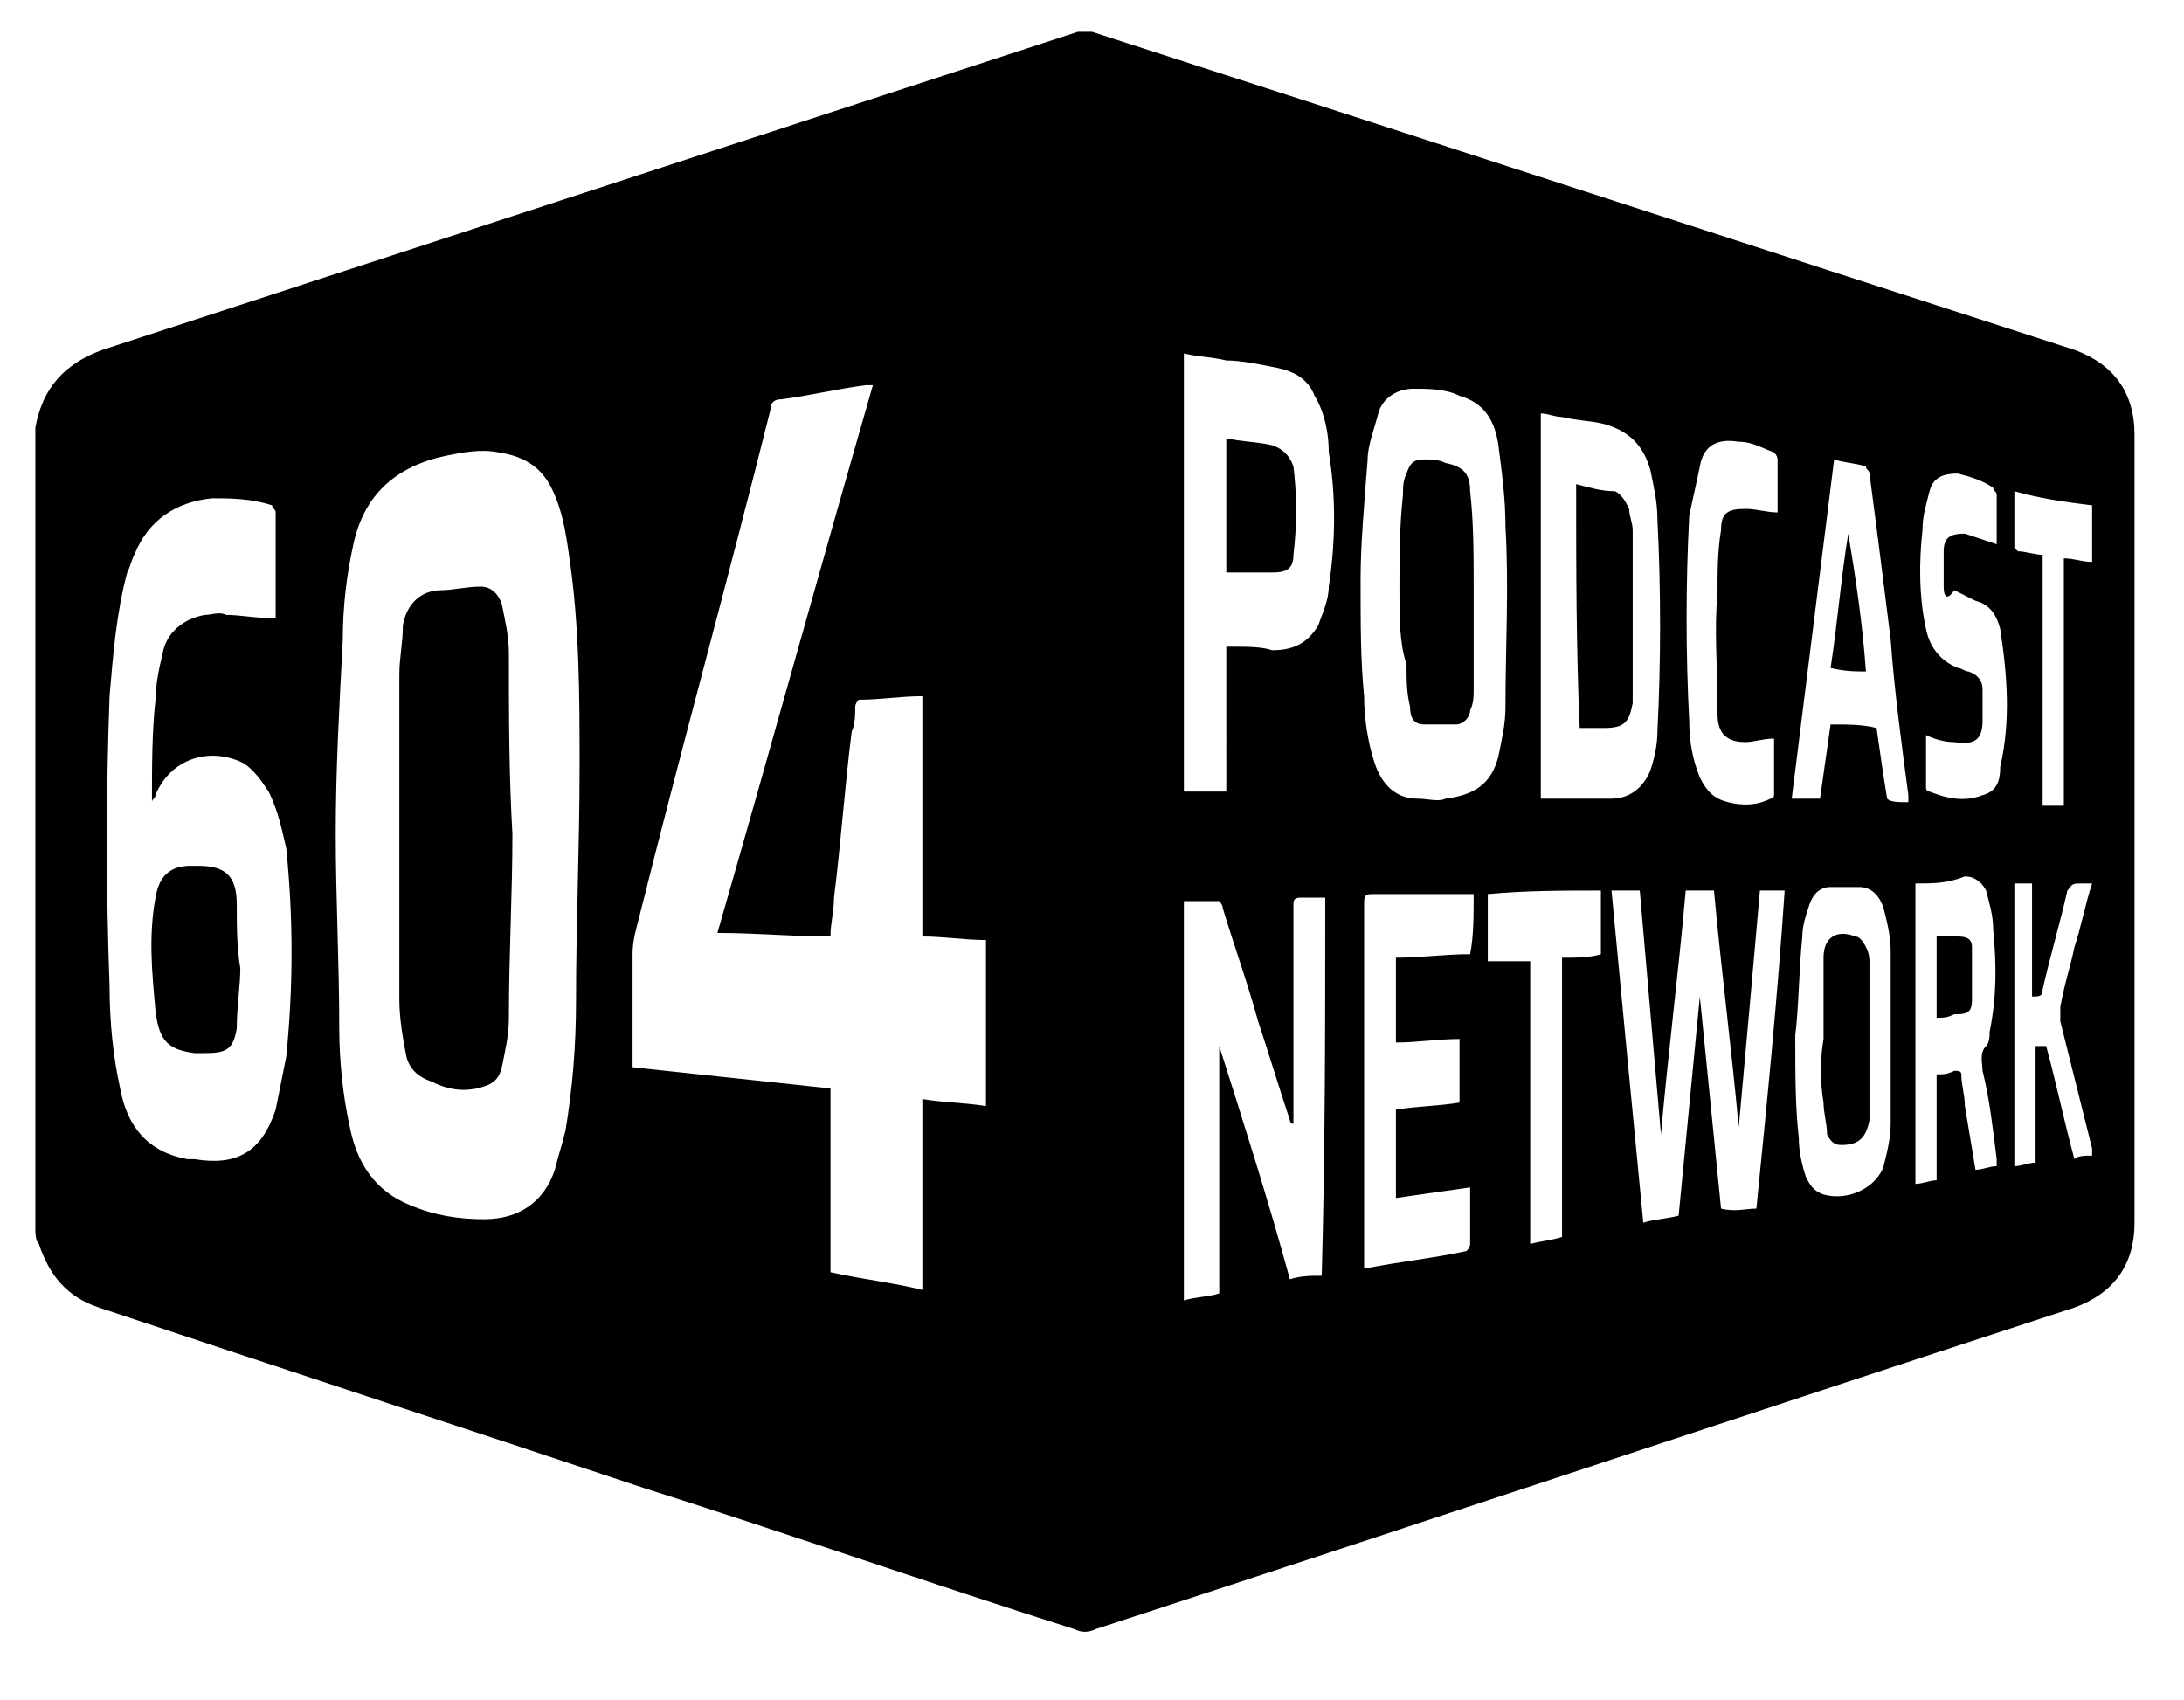 <?xml version="1.0" encoding="utf-8"?>
<!-- Generator: Adobe Illustrator 27.5.0, SVG Export Plug-In . SVG Version: 6.00 Build 0)  -->
<svg version="1.1" id="_604_LOGOS_Final_604_SECONDARY_LOGO"
	 xmlns="http://www.w3.org/2000/svg" xmlns:xlink="http://www.w3.org/1999/xlink" x="0px" y="0px" viewBox="0 0 61.8 48.1"
	 style="enable-background:new 0 0 61.8 48.1;" xml:space="preserve">
<style type="text/css">
</style>
<g>
	<path class="st0" d="M1,34.7c0-7.5,0-15,0-22.5c0,0,0-0.1,0-0.1c0.2-1.1,0.8-1.8,1.9-2.2c9.2-3,18.4-6,27.6-9c0.1,0,0.3,0,0.4,0
		c9.3,3,18.5,6,27.8,9c1.1,0.4,1.7,1.2,1.7,2.4c0,7.4,0,14.8,0,22.3c0,1.2-0.6,2-1.7,2.4c-9.2,3-18.5,6.1-27.7,9.1
		c-0.2,0.1-0.4,0.1-0.6,0c-4.1-1.3-8.1-2.7-12.2-4C13.1,40.4,7.9,38.7,2.8,37c-0.9-0.3-1.4-0.9-1.7-1.8C1,35.1,1,34.9,1,34.7z
		 M26.1,19.7c-0.6,0-1.2,0.1-1.8,0.1c0,0-0.1,0.1-0.1,0.2c0,0.2,0,0.5-0.1,0.7c-0.2,1.6-0.3,3.1-0.5,4.7c0,0.4-0.1,0.7-0.1,1.1
		c-1.1,0-2.1-0.1-3.2-0.1c1.5-5.2,2.9-10.3,4.4-15.5c-0.1,0-0.1,0-0.2,0c-0.8,0.1-1.6,0.3-2.4,0.4c-0.2,0-0.3,0.1-0.3,0.3
		c-1.2,4.8-2.5,9.5-3.7,14.3c-0.1,0.4-0.2,0.7-0.2,1.1c0,1,0,2,0,3c0,0.1,0,0.2,0,0.2c1.9,0.2,3.7,0.4,5.6,0.6c0,1.7,0,3.5,0,5.2
		c0.9,0.2,1.8,0.3,2.6,0.5c0-1.8,0-3.6,0-5.4c0.6,0.1,1.2,0.1,1.8,0.2c0-1.6,0-3.1,0-4.7c-0.6,0-1.2-0.1-1.8-0.1
		C26.1,24.3,26.1,22,26.1,19.7z M9.5,23.6c0,1.8,0.1,3.6,0.1,5.5c0,0.9,0.1,1.9,0.3,2.8c0.2,1,0.7,1.8,1.7,2.2
		c0.7,0.3,1.4,0.4,2.1,0.4c1,0,1.7-0.5,2-1.4c0.1-0.4,0.2-0.7,0.3-1.1c0.2-1.2,0.3-2.4,0.3-3.7c0-2.2,0.1-4.4,0.1-6.6c0-2,0-4-0.3-6
		c-0.1-0.7-0.2-1.3-0.5-1.9c-0.3-0.6-0.8-0.9-1.5-1c-0.5-0.1-1,0-1.5,0.1c-1.4,0.3-2.3,1.1-2.6,2.5c-0.2,0.9-0.3,1.8-0.3,2.7
		C9.6,20,9.5,21.8,9.5,23.6z M7.8,17.5C7.8,17.5,7.8,17.5,7.8,17.5c0-1,0-2,0-3c0-0.1-0.1-0.1-0.1-0.2c-0.6-0.2-1.2-0.2-1.7-0.2
		c-1,0.1-1.8,0.6-2.2,1.6c-0.1,0.2-0.1,0.3-0.2,0.5c-0.3,1.1-0.4,2.3-0.5,3.5c-0.1,2.7-0.1,5.5,0,8.2c0,1,0.1,2,0.3,2.9
		c0.2,1.1,0.8,1.8,1.9,2c0.1,0,0.1,0,0.2,0c1.2,0.2,1.9-0.2,2.3-1.4c0.1-0.5,0.2-1,0.3-1.5c0.2-2,0.2-3.9,0-5.9
		C8,23.6,7.9,23,7.6,22.4c-0.2-0.3-0.4-0.6-0.7-0.8c-1-0.5-2.1-0.1-2.5,0.9c0,0.1-0.1,0.1-0.1,0.2c0-0.1,0-0.1,0-0.1
		c0-0.9,0-1.9,0.1-2.8c0-0.4,0.1-0.9,0.2-1.3c0.1-0.6,0.6-1,1.2-1.1c0.2,0,0.4-0.1,0.6,0C6.8,17.4,7.3,17.5,7.8,17.5z M37.5,25.4
		c-0.2,0-0.5,0-0.7,0c-0.2,0-0.2,0.1-0.2,0.2c0,2,0,4,0,6c0,0.1,0,0.1,0,0.2c-0.1,0-0.1-0.1-0.1-0.1c-0.3-0.9-0.6-1.9-0.9-2.8
		c-0.3-1.1-0.7-2.2-1-3.2c0-0.1-0.1-0.2-0.1-0.2c-0.3,0-0.7,0-1,0c0,3.8,0,7.5,0,11.3c0.3-0.1,0.7-0.1,1-0.2c0-2.3,0-4.6,0-7
		c0,0,0,0,0,0c0.7,2.2,1.4,4.4,2,6.6c0.3-0.1,0.6-0.1,0.9-0.1C37.5,32.5,37.5,29,37.5,25.4z M34.7,18.3c0.1,0,0.1,0,0.2,0
		c0.4,0,0.8,0,1.1,0.1c0.6,0,1-0.2,1.3-0.7c0.1-0.3,0.3-0.7,0.3-1.1c0.2-1.3,0.2-2.6,0-3.8c0-0.5-0.1-1.1-0.4-1.6
		c-0.2-0.5-0.6-0.7-1.1-0.8c-0.5-0.1-1-0.2-1.4-0.2c-0.4-0.1-0.8-0.1-1.2-0.2c0,4.2,0,8.3,0,12.4c0.4,0,0.8,0,1.2,0
		C34.7,21,34.7,19.7,34.7,18.3z M38.5,16.4c0,1.3,0,2.3,0.1,3.3c0,0.6,0.1,1.3,0.3,1.9c0.2,0.6,0.6,1,1.2,1c0.3,0,0.6,0.1,0.8,0
		c0.8-0.1,1.3-0.4,1.5-1.2c0.1-0.5,0.2-0.9,0.2-1.4c0-1.7,0.1-3.4,0-5.1c0-0.8-0.1-1.5-0.2-2.3c-0.1-0.7-0.4-1.2-1.1-1.4
		C40.9,11,40.4,11,40,11c-0.5,0-0.9,0.3-1,0.7c-0.1,0.4-0.3,0.9-0.3,1.3C38.6,14.3,38.5,15.4,38.5,16.4z M49.7,34.2
		c0.3-3,0.6-6,0.8-9c-0.2,0-0.5,0-0.7,0c-0.2,2.3-0.4,4.5-0.6,6.7c0,0,0,0,0,0c-0.2-2.2-0.5-4.5-0.7-6.7c-0.3,0-0.5,0-0.8,0
		c-0.2,2.3-0.5,4.6-0.7,6.9c0,0,0,0,0,0c-0.2-2.3-0.4-4.6-0.6-6.9c-0.3,0-0.5,0-0.8,0c0.3,3.2,0.6,6.3,0.9,9.4
		c0.3-0.1,0.6-0.1,1-0.2c0.2-2.1,0.4-4.1,0.6-6.2c0,0,0,0,0,0c0.2,2,0.4,4,0.6,6C49.1,34.3,49.4,34.2,49.7,34.2z M43.6,22.6
		c0.7,0,1.3,0,2,0c0.5,0,0.9-0.3,1.1-0.8c0.1-0.3,0.2-0.7,0.2-1.1c0.1-2,0.1-4,0-6c0-0.5-0.1-0.9-0.2-1.4c-0.2-0.7-0.6-1.1-1.3-1.3
		c-0.4-0.1-0.8-0.1-1.2-0.2c-0.2,0-0.4-0.1-0.6-0.1C43.6,15.3,43.6,18.9,43.6,22.6z M41.7,25.3c-0.1,0-0.2,0-0.3,0
		c-0.9,0-1.7,0-2.6,0c-0.2,0-0.2,0.1-0.2,0.3c0,3.4,0,6.7,0,10.1c0,0.1,0,0.1,0,0.2c1-0.2,2-0.3,2.9-0.5c0,0,0.1-0.1,0.1-0.2
		c0-0.3,0-0.6,0-0.9c0-0.2,0-0.5,0-0.7c-0.7,0.1-1.4,0.2-2.1,0.3c0-0.8,0-1.6,0-2.5c0.6-0.1,1.2-0.1,1.8-0.2c0-0.6,0-1.2,0-1.8
		c-0.6,0-1.2,0.1-1.8,0.1c0-0.8,0-1.6,0-2.4c0.7,0,1.4-0.1,2.1-0.1C41.7,26.5,41.7,25.9,41.7,25.3z M54,22.7c0-0.1,0-0.1,0-0.2
		c-0.2-1.5-0.4-3-0.5-4.4c-0.2-1.6-0.4-3.2-0.6-4.7c0-0.1-0.1-0.1-0.1-0.2c-0.3-0.1-0.6-0.1-0.9-0.2c-0.4,3.2-0.8,6.4-1.2,9.6
		c0.3,0,0.5,0,0.8,0c0.1-0.7,0.2-1.4,0.3-2.1c0.5,0,0.9,0,1.3,0.1c0.1,0.7,0.2,1.4,0.3,2C53.5,22.7,53.7,22.7,54,22.7z M50.8,29.3
		c0,1.1,0,2,0.1,2.9c0,0.4,0.1,0.8,0.2,1.1c0.1,0.2,0.2,0.4,0.5,0.5c0.7,0.2,1.5-0.2,1.7-0.8c0.1-0.4,0.2-0.8,0.2-1.2
		c0-1.6,0-3.3,0-4.9c0-0.4-0.1-0.8-0.2-1.2c-0.1-0.3-0.3-0.6-0.7-0.6c-0.2,0-0.5,0-0.8,0c-0.3,0-0.5,0.2-0.6,0.5
		c-0.1,0.3-0.2,0.6-0.2,0.9C50.9,27.5,50.9,28.5,50.8,29.3z M50.3,14.5c0-0.5,0-1,0-1.5c0-0.1-0.1-0.2-0.1-0.2
		c-0.3-0.1-0.6-0.3-1-0.3c-0.6-0.1-1,0.1-1.1,0.7c-0.1,0.5-0.2,0.9-0.3,1.4c-0.1,1.9-0.1,3.9,0,5.8c0,0.6,0.1,1.1,0.3,1.6
		c0.2,0.4,0.4,0.6,0.8,0.7c0.4,0.1,0.8,0.1,1.2-0.1c0.1,0,0.1-0.1,0.1-0.1c0-0.5,0-1,0-1.6c-0.3,0-0.6,0.1-0.8,0.1
		c-0.5,0-0.8-0.2-0.8-0.8c0-0.1,0-0.2,0-0.3c0-1-0.1-2.1,0-3.1c0-0.6,0-1.2,0.1-1.8c0-0.5,0.2-0.6,0.7-0.6
		C49.7,14.4,50,14.5,50.3,14.5z M56.5,15.4c0-0.5,0-0.9,0-1.4c0-0.1-0.1-0.1-0.1-0.2c-0.3-0.2-0.6-0.3-1-0.4c-0.4,0-0.7,0.1-0.8,0.5
		c-0.1,0.4-0.2,0.7-0.2,1.1c-0.1,0.9-0.1,1.9,0.1,2.8c0.1,0.5,0.4,0.9,0.9,1.1c0.1,0,0.2,0.1,0.3,0.1c0.3,0.1,0.4,0.3,0.4,0.5
		c0,0.3,0,0.6,0,0.9c0,0.5-0.2,0.7-0.8,0.6c-0.3,0-0.6-0.1-0.8-0.2c0,0.5,0,1,0,1.5c0,0,0,0.1,0.1,0.1c0.5,0.2,1,0.3,1.5,0.1
		c0.4-0.1,0.5-0.4,0.5-0.8c0.3-1.3,0.2-2.6,0-3.9c-0.1-0.4-0.3-0.7-0.7-0.8c-0.2-0.1-0.4-0.2-0.6-0.3C55.1,17,55,16.9,55,16.6
		c0-0.3,0-0.7,0-1c0-0.4,0.2-0.5,0.6-0.5C55.9,15.2,56.2,15.3,56.5,15.4z M44.2,35c0-2.7,0-5.3,0-7.9c0.4,0,0.8,0,1.1-0.1
		c0-0.6,0-1.2,0-1.8c-1.1,0-2.1,0-3.2,0.1c0,0.6,0,1.3,0,1.9c0.4,0,0.8,0,1.2,0c0,2.7,0,5.3,0,8C43.7,35.1,43.9,35.1,44.2,35z
		 M54.2,25c0,2.8,0,5.6,0,8.5c0.2,0,0.4-0.1,0.6-0.1c0-1,0-2,0-3c0.2,0,0.3,0,0.5-0.1c0.1,0,0.2,0,0.2,0.1c0,0.3,0.1,0.6,0.1,0.9
		c0.1,0.6,0.2,1.2,0.3,1.8c0.2,0,0.4-0.1,0.6-0.1c0-0.1,0-0.1,0-0.2c-0.1-0.8-0.2-1.7-0.4-2.5c0-0.2-0.1-0.5,0.1-0.7
		c0.1-0.1,0.1-0.3,0.1-0.4c0.2-1,0.2-1.9,0.1-2.9c0-0.4-0.1-0.7-0.2-1.1c-0.1-0.2-0.3-0.4-0.6-0.4C55.1,25,54.7,25,54.2,25z
		 M59.2,32.7c0-0.1,0-0.1,0-0.2c-0.3-1.2-0.6-2.4-0.9-3.6c0-0.1,0-0.3,0-0.4c0.1-0.6,0.3-1.2,0.4-1.7c0.2-0.6,0.3-1.2,0.5-1.8
		c-0.1,0-0.2,0-0.4,0c-0.2,0-0.2,0.1-0.3,0.2c-0.2,0.9-0.5,1.9-0.7,2.8c0,0.2-0.1,0.2-0.3,0.2c0-1,0-2.1,0-3.2c-0.2,0-0.4,0-0.5,0
		c0,2.7,0,5.4,0,8c0.2,0,0.4-0.1,0.6-0.1c0-1.1,0-2.2,0-3.3c0.1,0,0.2,0,0.3,0c0.3,1.1,0.5,2.1,0.8,3.2C58.8,32.7,59,32.7,59.2,32.7
		z M57.8,15.7c0,2.4,0,4.7,0,7.1c0.2,0,0.4,0,0.6,0c0-2.3,0-4.7,0-7c0.3,0,0.5,0.1,0.8,0.1c0-0.5,0-1.1,0-1.6
		c-0.8-0.1-1.5-0.2-2.2-0.4c0,0.5,0,1,0,1.6c0,0,0.1,0.1,0.1,0.1C57.3,15.6,57.6,15.7,57.8,15.7z"/>
	<path class="st0" d="M14.5,23.6c0,1.7-0.1,3.4-0.1,5.2c0,0.5-0.1,0.9-0.2,1.4c-0.1,0.4-0.3,0.5-0.7,0.6c-0.5,0.1-0.9,0-1.3-0.2
		c-0.3-0.1-0.6-0.3-0.7-0.7c-0.1-0.5-0.2-1.1-0.2-1.6c0-3.1,0-6.2,0-9.2c0-0.5,0.1-0.9,0.1-1.4c0.1-0.6,0.5-1,1.1-1
		c0.3,0,0.7-0.1,1.1-0.1c0.3,0,0.5,0.2,0.6,0.5c0.1,0.5,0.2,0.9,0.2,1.4C14.4,20.2,14.4,21.9,14.5,23.6z"/>
	<path class="st0" d="M6.8,27.4c0,0.5-0.1,1.1-0.1,1.7c-0.1,0.6-0.3,0.7-0.9,0.7c-0.1,0-0.2,0-0.3,0c-0.7-0.1-1-0.3-1.1-1.2
		c-0.1-1.1-0.2-2.1,0-3.2c0.1-0.6,0.4-0.9,1-0.9c0.1,0,0.1,0,0.2,0c0.8,0,1.1,0.3,1.1,1.1C6.7,26.2,6.7,26.8,6.8,27.4z"/>
	<path class="st0" d="M34.7,16.2c0-1.3,0-2.5,0-3.8c0.4,0.1,0.9,0.1,1.3,0.2c0.3,0.1,0.5,0.3,0.6,0.6c0.1,0.8,0.1,1.7,0,2.5
		c0,0.4-0.2,0.5-0.6,0.5C35.5,16.2,35.1,16.2,34.7,16.2z"/>
	<path class="st0" d="M39.6,16.7c0-0.9,0-1.8,0.1-2.7c0-0.2,0-0.4,0.1-0.6c0.1-0.3,0.2-0.4,0.5-0.4c0.2,0,0.4,0,0.6,0.1
		c0.5,0.1,0.7,0.3,0.7,0.8c0.1,0.9,0.1,1.8,0.1,2.7c0,1,0,1.9,0,2.9c0,0.2,0,0.4-0.1,0.6c0,0.2-0.2,0.4-0.4,0.4c-0.3,0-0.6,0-0.9,0
		c-0.3,0-0.4-0.2-0.4-0.5c-0.1-0.4-0.1-0.8-0.1-1.2C39.6,18.2,39.6,17.5,39.6,16.7C39.6,16.7,39.6,16.7,39.6,16.7z"/>
	<path class="st0" d="M44.6,13.7c0.4,0.1,0.7,0.2,1.1,0.2c0.2,0.1,0.3,0.3,0.4,0.5c0,0.2,0.1,0.4,0.1,0.6c0,1.6,0,3.2,0,4.8
		c0,0,0,0.1,0,0.1c-0.1,0.5-0.2,0.7-0.8,0.7c-0.2,0-0.5,0-0.7,0C44.6,18.3,44.6,16.1,44.6,13.7z"/>
	<path class="st0" d="M52.8,19c-0.3,0-0.6,0-1-0.1c0.2-1.3,0.3-2.6,0.5-3.8c0,0,0,0,0,0C52.5,16.3,52.7,17.6,52.8,19z"/>
	<path class="st0" d="M51.6,29.4c0-0.7,0-1.5,0-2.2c0,0,0,0,0-0.1c0-0.6,0.4-0.8,0.9-0.6c0.1,0,0.2,0.1,0.3,0.3
		c0.1,0.2,0.1,0.3,0.1,0.5c0,1.4,0,2.7,0,4.1c0,0.1,0,0.2,0,0.3c-0.1,0.5-0.3,0.7-0.8,0.7c-0.2,0-0.3-0.1-0.4-0.3
		c0-0.3-0.1-0.6-0.1-0.9C51.5,30.6,51.5,30,51.6,29.4C51.6,29.4,51.6,29.4,51.6,29.4z"/>
	<path class="st0" d="M54.8,28.8c0-0.8,0-1.6,0-2.3c0.2,0,0.4,0,0.6,0c0.3,0,0.4,0.1,0.4,0.3c0,0.5,0,1,0,1.5c0,0.3-0.1,0.4-0.4,0.4
		c0,0-0.1,0-0.1,0C55.1,28.8,55,28.8,54.8,28.8z"/>
</g>
</svg>
